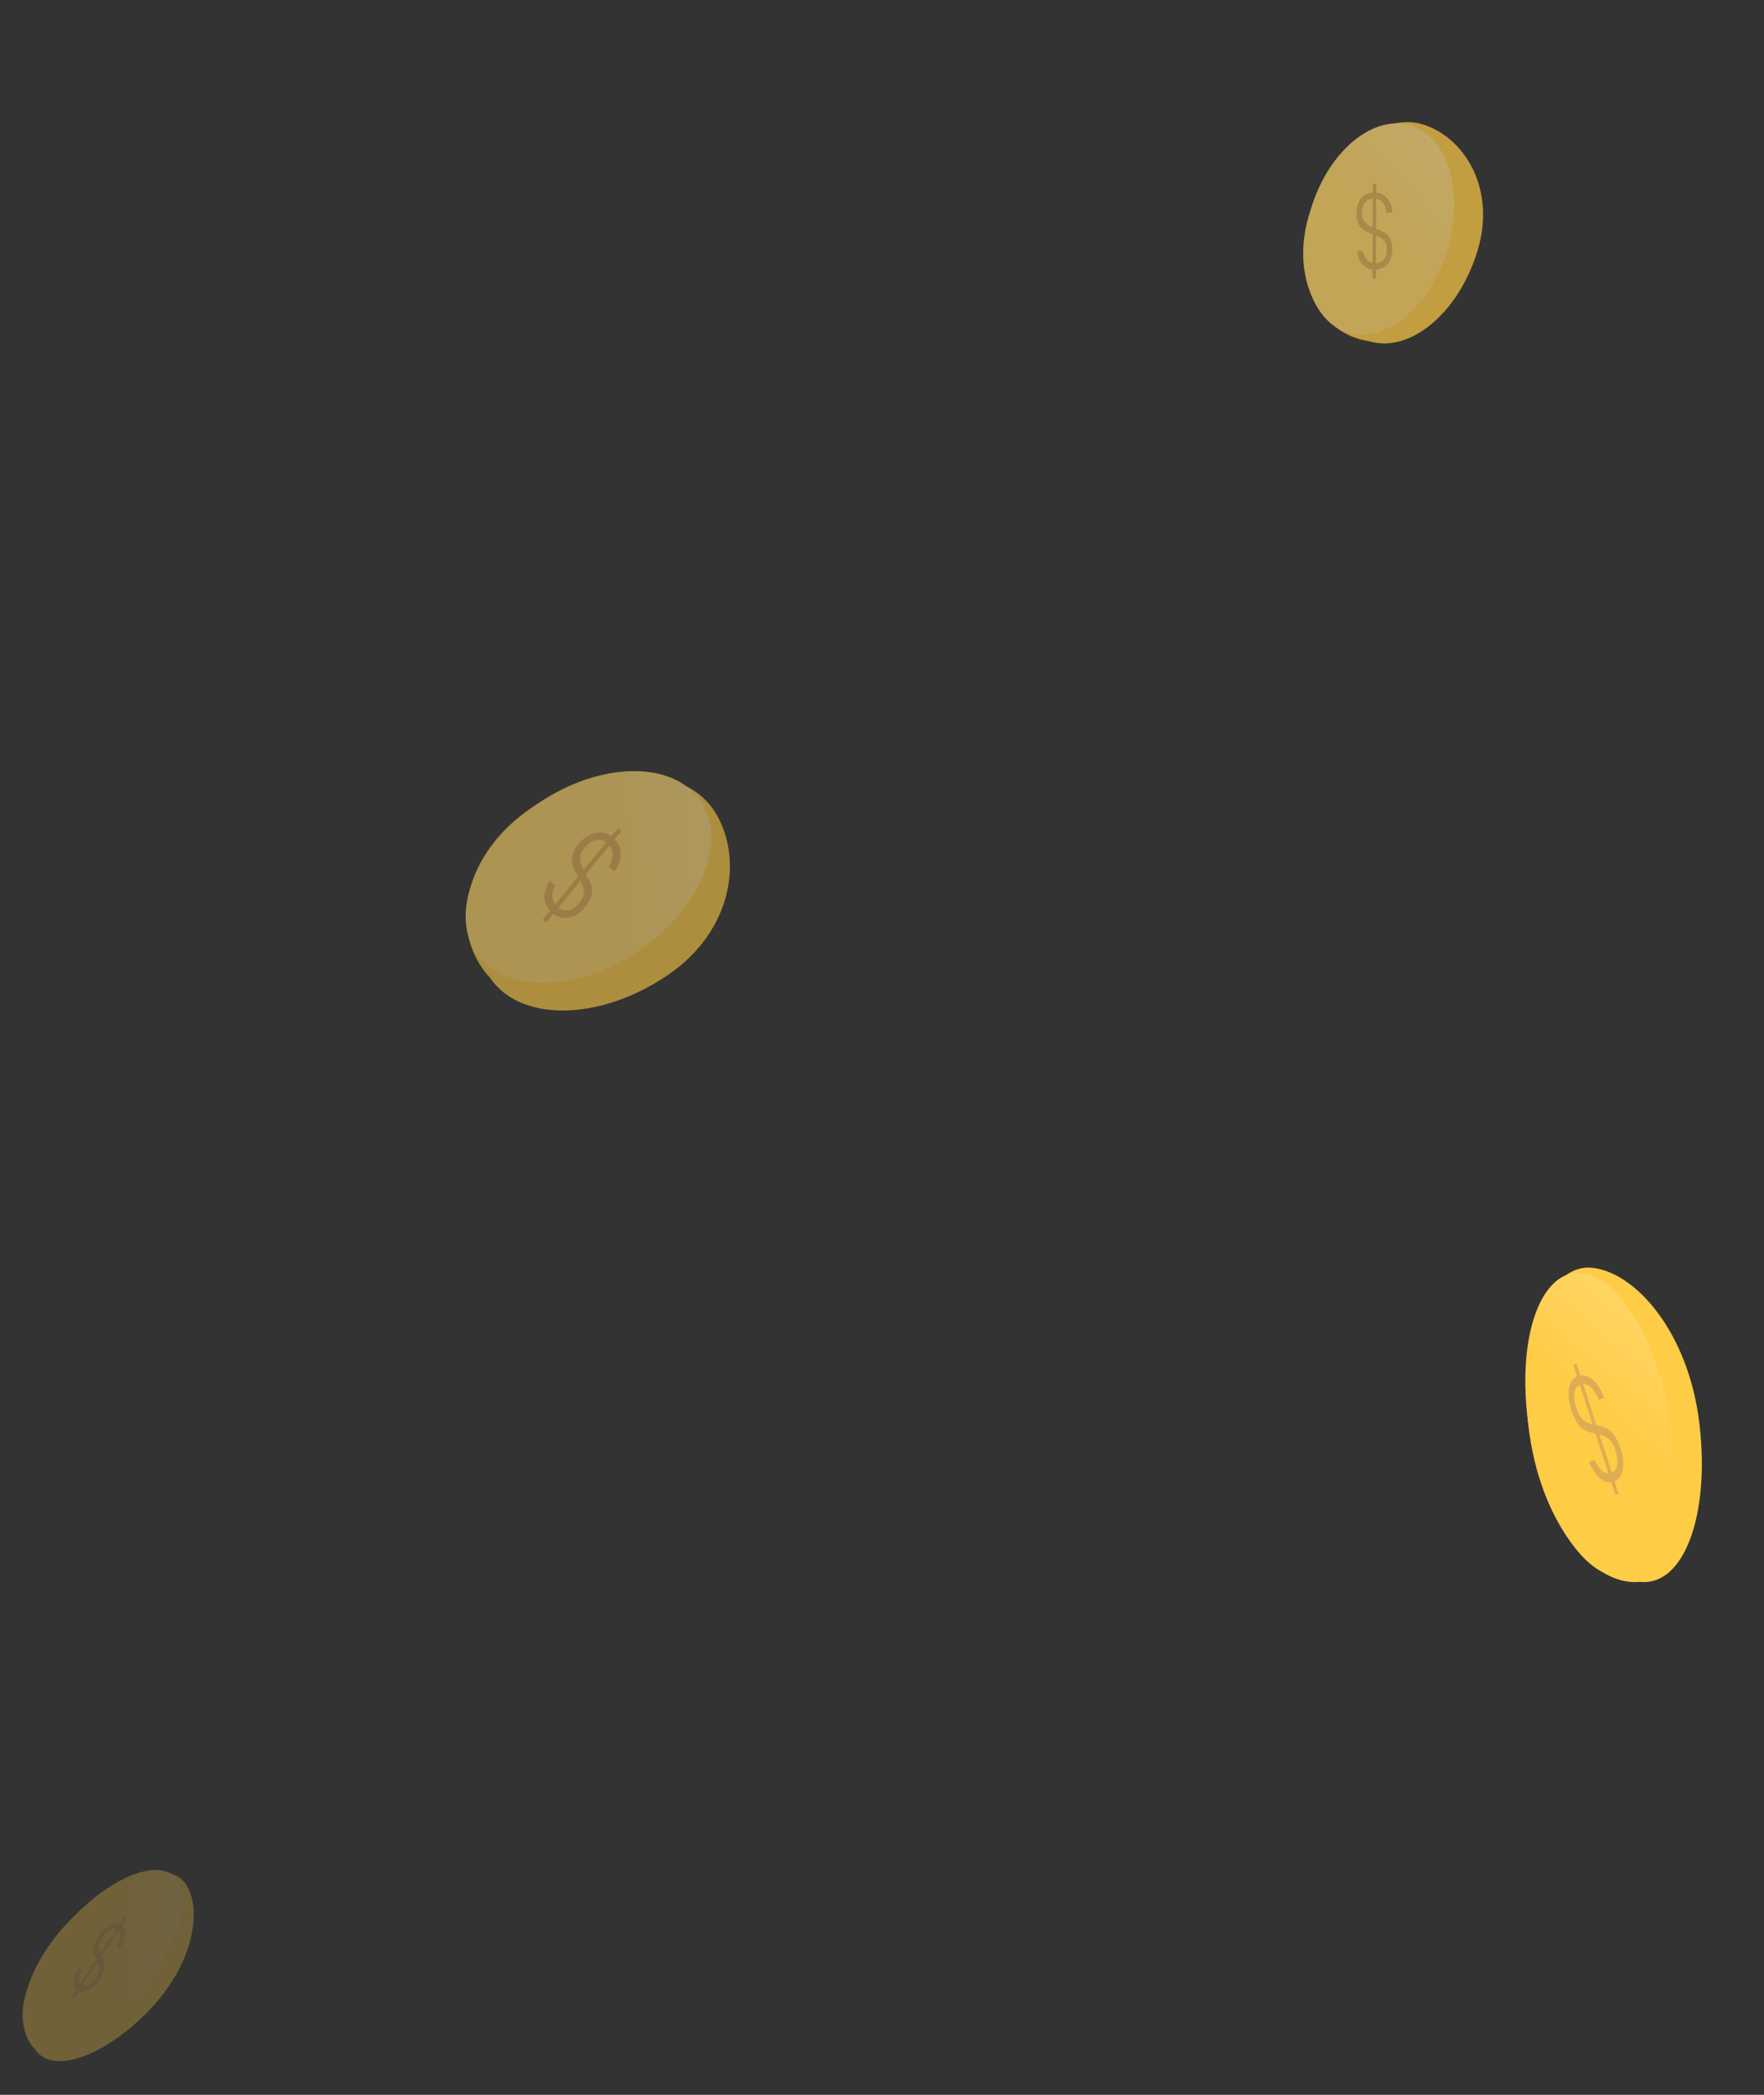 <svg width="240" height="285" viewBox="0 0 240 285" fill="none" xmlns="http://www.w3.org/2000/svg">
<rect x="0" y="0" width="240" height="285" fill="#333333" stroke="none"/>
<g clip-path="url(#clip0_232_935)">
<g opacity="0.7">
<path d="M201.038 34.064C203.603 25.553 199.143 18.605 193.542 16.917C187.94 15.229 180.655 20.757 178.09 29.268C175.525 37.779 179.42 45.418 186.251 46.418C191.852 48.106 198.473 42.575 201.038 34.064Z" fill="#FFCC46"/>
<ellipse rx="9.693" ry="14.728" transform="matrix(0.957 0.289 0.289 -0.957 187.652 31.169)" fill="url(#paint0_linear_232_935)"/>
<path d="M184.543 28.979C184.545 28.519 184.63 28.079 184.798 27.658C184.967 27.248 185.218 26.906 185.553 26.633C185.887 26.36 186.293 26.21 186.772 26.183L186.777 25.008L187.255 25.01L187.25 26.2C187.895 26.281 188.415 26.567 188.812 27.058C189.208 27.559 189.419 28.177 189.445 28.912L188.63 28.908C188.603 28.468 188.474 28.066 188.244 27.702C188.006 27.349 187.674 27.132 187.246 27.052L187.229 31.12C187.714 31.299 188.105 31.477 188.401 31.654C188.69 31.832 188.935 32.102 189.137 32.465C189.338 32.838 189.437 33.333 189.435 33.95C189.431 34.724 189.229 35.359 188.829 35.857C188.428 36.364 187.887 36.636 187.206 36.673L187.201 37.906L186.722 37.904L186.728 36.656C186.127 36.575 185.646 36.309 185.285 35.857C184.925 35.405 184.714 34.841 184.651 34.165L185.456 34.168C185.497 34.531 185.63 34.869 185.853 35.183C186.07 35.498 186.362 35.695 186.731 35.775L186.748 31.853C186.278 31.684 185.894 31.506 185.598 31.319C185.294 31.142 185.042 30.866 184.841 30.493C184.639 30.12 184.54 29.616 184.543 28.979ZM188.663 33.991C188.665 33.442 188.544 33.026 188.299 32.741C188.046 32.465 187.688 32.234 187.225 32.046L187.209 35.821C187.644 35.793 187.996 35.623 188.266 35.311C188.528 34.999 188.66 34.559 188.663 33.991ZM186.768 27.02C186.304 27.058 185.945 27.252 185.69 27.603C185.435 27.965 185.306 28.41 185.304 28.938C185.301 29.497 185.426 29.918 185.679 30.203C185.924 30.488 186.282 30.73 186.752 30.927L186.768 27.02Z" fill="#DEAD53"/>
</g>
<g opacity="0.3">
<path d="M20.042 273.765C26.254 267.494 27.588 259.936 25.336 256.417C23.083 252.898 15.844 254.88 9.632 261.15C3.42 267.42 1.379 275.355 4.716 278.747C6.968 282.266 13.83 280.035 20.042 273.765Z" fill="#FFCC46"/>
<ellipse rx="6.922" ry="14.624" transform="matrix(0.539 0.842 0.704 -0.71 14.025 266.324)" fill="url(#paint1_linear_232_935)"/>
<path d="M13.476 263.309C13.733 262.919 14.028 262.577 14.358 262.283C14.684 261.997 15.018 261.8 15.361 261.693C15.704 261.586 16.02 261.61 16.308 261.765L16.966 260.769L17.238 260.949L16.571 261.957C16.894 262.266 17.031 262.702 16.983 263.267C16.929 263.84 16.705 264.443 16.31 265.076L15.847 264.77C16.077 264.386 16.228 263.996 16.299 263.602C16.361 263.214 16.293 262.906 16.094 262.679L13.813 266.126C13.99 266.458 14.114 266.754 14.184 267.015C14.25 267.274 14.239 267.594 14.151 267.978C14.058 268.369 13.838 268.826 13.492 269.349C13.059 270.004 12.589 270.469 12.082 270.742C11.571 271.024 11.11 271.053 10.701 270.83L10.01 271.876L9.738 271.696L10.438 270.638C10.14 270.346 10.015 269.941 10.061 269.423C10.108 268.905 10.302 268.348 10.644 267.751L11.101 268.053C10.922 268.376 10.809 268.713 10.761 269.063C10.709 269.41 10.766 269.686 10.932 269.891L13.13 266.569C12.956 266.251 12.836 265.957 12.772 265.688C12.698 265.424 12.707 265.096 12.801 264.705C12.894 264.313 13.119 263.848 13.476 263.309ZM13.029 269.096C13.336 268.632 13.5 268.233 13.519 267.899C13.529 267.572 13.454 267.242 13.295 266.91L11.179 270.109C11.442 270.247 11.738 270.234 12.066 270.069C12.39 269.902 12.711 269.577 13.029 269.096ZM15.838 262.474C15.553 262.333 15.239 262.364 14.898 262.568C14.551 262.779 14.229 263.109 13.932 263.557C13.62 264.03 13.456 264.435 13.441 264.77C13.421 265.104 13.491 265.442 13.649 265.785L15.838 262.474Z" fill="#DEAD53"/>
</g>
<path d="M231.222 193.759C229.766 181.292 222.55 173.103 216.642 172.484C210.733 171.865 206.512 181.667 207.968 194.134C209.423 206.6 216.43 215.909 223.16 215.211C229.068 215.83 232.678 206.225 231.222 193.759Z" fill="#FFCC46"/>
<ellipse rx="9.843" ry="20.796" transform="matrix(0.995 0.104 -0.116 -0.993 217.612 193.846)" fill="url(#paint2_linear_232_935)"/>
<path d="M213.773 191.78C213.569 191.148 213.45 190.517 213.417 189.889C213.387 189.274 213.466 188.728 213.651 188.252C213.836 187.776 214.143 187.447 214.571 187.264L214.049 185.649L214.49 185.506L215.018 187.142C215.647 187.057 216.254 187.292 216.839 187.846C217.428 188.414 217.899 189.198 218.252 190.199L217.501 190.442C217.278 189.845 216.98 189.332 216.605 188.903C216.228 188.49 215.825 188.293 215.396 188.313L217.204 193.905C217.73 194.003 218.168 194.129 218.521 194.282C218.866 194.438 219.213 194.735 219.561 195.173C219.913 195.624 220.226 196.273 220.5 197.121C220.844 198.185 220.943 199.119 220.797 199.924C220.656 200.743 220.28 201.28 219.67 201.537L220.218 203.233L219.777 203.375L219.223 201.659C218.634 201.731 218.072 201.511 217.538 201C217.004 200.488 216.557 199.778 216.197 198.869L216.938 198.629C217.139 199.114 217.413 199.539 217.759 199.902C218.098 200.268 218.456 200.45 218.831 200.448L217.089 195.057C216.581 194.969 216.149 194.841 215.792 194.673C215.434 194.522 215.078 194.22 214.726 193.769C214.374 193.318 214.056 192.655 213.773 191.78ZM219.808 197.412C219.565 196.658 219.266 196.123 218.913 195.806C218.558 195.504 218.125 195.295 217.615 195.177L219.292 200.366C219.679 200.196 219.927 199.856 220.035 199.345C220.136 198.837 220.061 198.192 219.808 197.412ZM214.943 188.415C214.533 188.607 214.289 188.983 214.212 189.543C214.139 190.116 214.22 190.766 214.455 191.493C214.703 192.261 215.007 192.802 215.367 193.116C215.72 193.433 216.157 193.656 216.678 193.785L214.943 188.415Z" fill="#DEAD53"/>
<g opacity="0.6">
<path d="M90.78 132.709C99.997 126.472 101.157 116.2 97.052 110.134C92.946 104.068 81.504 103.679 72.287 109.917C63.07 116.154 60.815 126.65 66.658 133.019C70.763 139.086 81.563 138.947 90.78 132.709Z" fill="#FFCC46"/>
<ellipse rx="12.136" ry="18.44" transform="matrix(0.56 0.828 0.828 -0.56 80.069 119.319)" fill="url(#paint3_linear_232_935)"/>
<path d="M78.781 114.736C79.147 114.29 79.578 113.93 80.073 113.655C80.561 113.389 81.075 113.256 81.616 113.256C82.156 113.255 82.669 113.431 83.156 113.782L84.089 112.645L84.552 113.025L83.607 114.176C84.169 114.764 84.448 115.454 84.445 116.244C84.434 117.044 84.15 117.811 83.595 118.544L82.806 117.897C83.128 117.447 83.321 116.955 83.384 116.42C83.433 115.889 83.281 115.416 82.93 115.001L79.698 118.938C80.028 119.494 80.266 119.976 80.414 120.382C80.554 120.783 80.579 121.239 80.487 121.751C80.388 122.273 80.094 122.832 79.603 123.429C78.989 124.177 78.29 124.635 77.508 124.802C76.718 124.978 75.978 124.814 75.287 124.311L74.307 125.505L73.844 125.125L74.836 123.917C74.317 123.364 74.06 122.725 74.067 122.001C74.075 121.277 74.315 120.563 74.789 119.857L75.567 120.496C75.321 120.881 75.183 121.315 75.151 121.796C75.112 122.272 75.241 122.695 75.536 123.064L78.652 119.269C78.328 118.734 78.097 118.258 77.957 117.842C77.802 117.43 77.775 116.963 77.874 116.442C77.973 115.92 78.276 115.352 78.781 114.736ZM78.822 122.858C79.257 122.328 79.469 121.827 79.456 121.356C79.428 120.89 79.264 120.382 78.963 119.834L75.964 123.487C76.408 123.804 76.885 123.917 77.393 123.827C77.894 123.731 78.371 123.408 78.822 122.858ZM82.49 114.592C82.011 114.262 81.508 114.166 80.983 114.306C80.449 114.455 79.973 114.786 79.552 115.297C79.109 115.838 78.897 116.346 78.917 116.822C78.93 117.293 79.087 117.81 79.387 118.373L82.49 114.592Z" fill="#DEAD53"/>
</g>
</g>
<defs>
<linearGradient id="paint0_linear_232_935" x1="21.704" y1="38.687" x2="-0.549" y2="1.538" gradientUnits="userSpaceOnUse">
<stop stop-color="#FFE9AD"/>
<stop offset="1" stop-color="#FFD567"/>
</linearGradient>
<linearGradient id="paint1_linear_232_935" x1="15.499" y1="38.415" x2="-9.151" y2="8.823" gradientUnits="userSpaceOnUse">
<stop stop-color="#FFE8AB"/>
<stop offset="1" stop-color="#FFCC46"/>
</linearGradient>
<linearGradient id="paint2_linear_232_935" x1="22.039" y1="54.625" x2="-13.012" y2="12.546" gradientUnits="userSpaceOnUse">
<stop stop-color="#FFE8AB"/>
<stop offset="1" stop-color="#FFCC46"/>
</linearGradient>
<linearGradient id="paint3_linear_232_935" x1="27.174" y1="48.436" x2="-0.688" y2="1.925" gradientUnits="userSpaceOnUse">
<stop stop-color="#FFE9AD"/>
<stop offset="1" stop-color="#FFD567"/>
</linearGradient>
<clipPath id="clip0_232_935">
<rect width="240" height="285" fill="white"/>
</clipPath>
</defs>
</svg>
